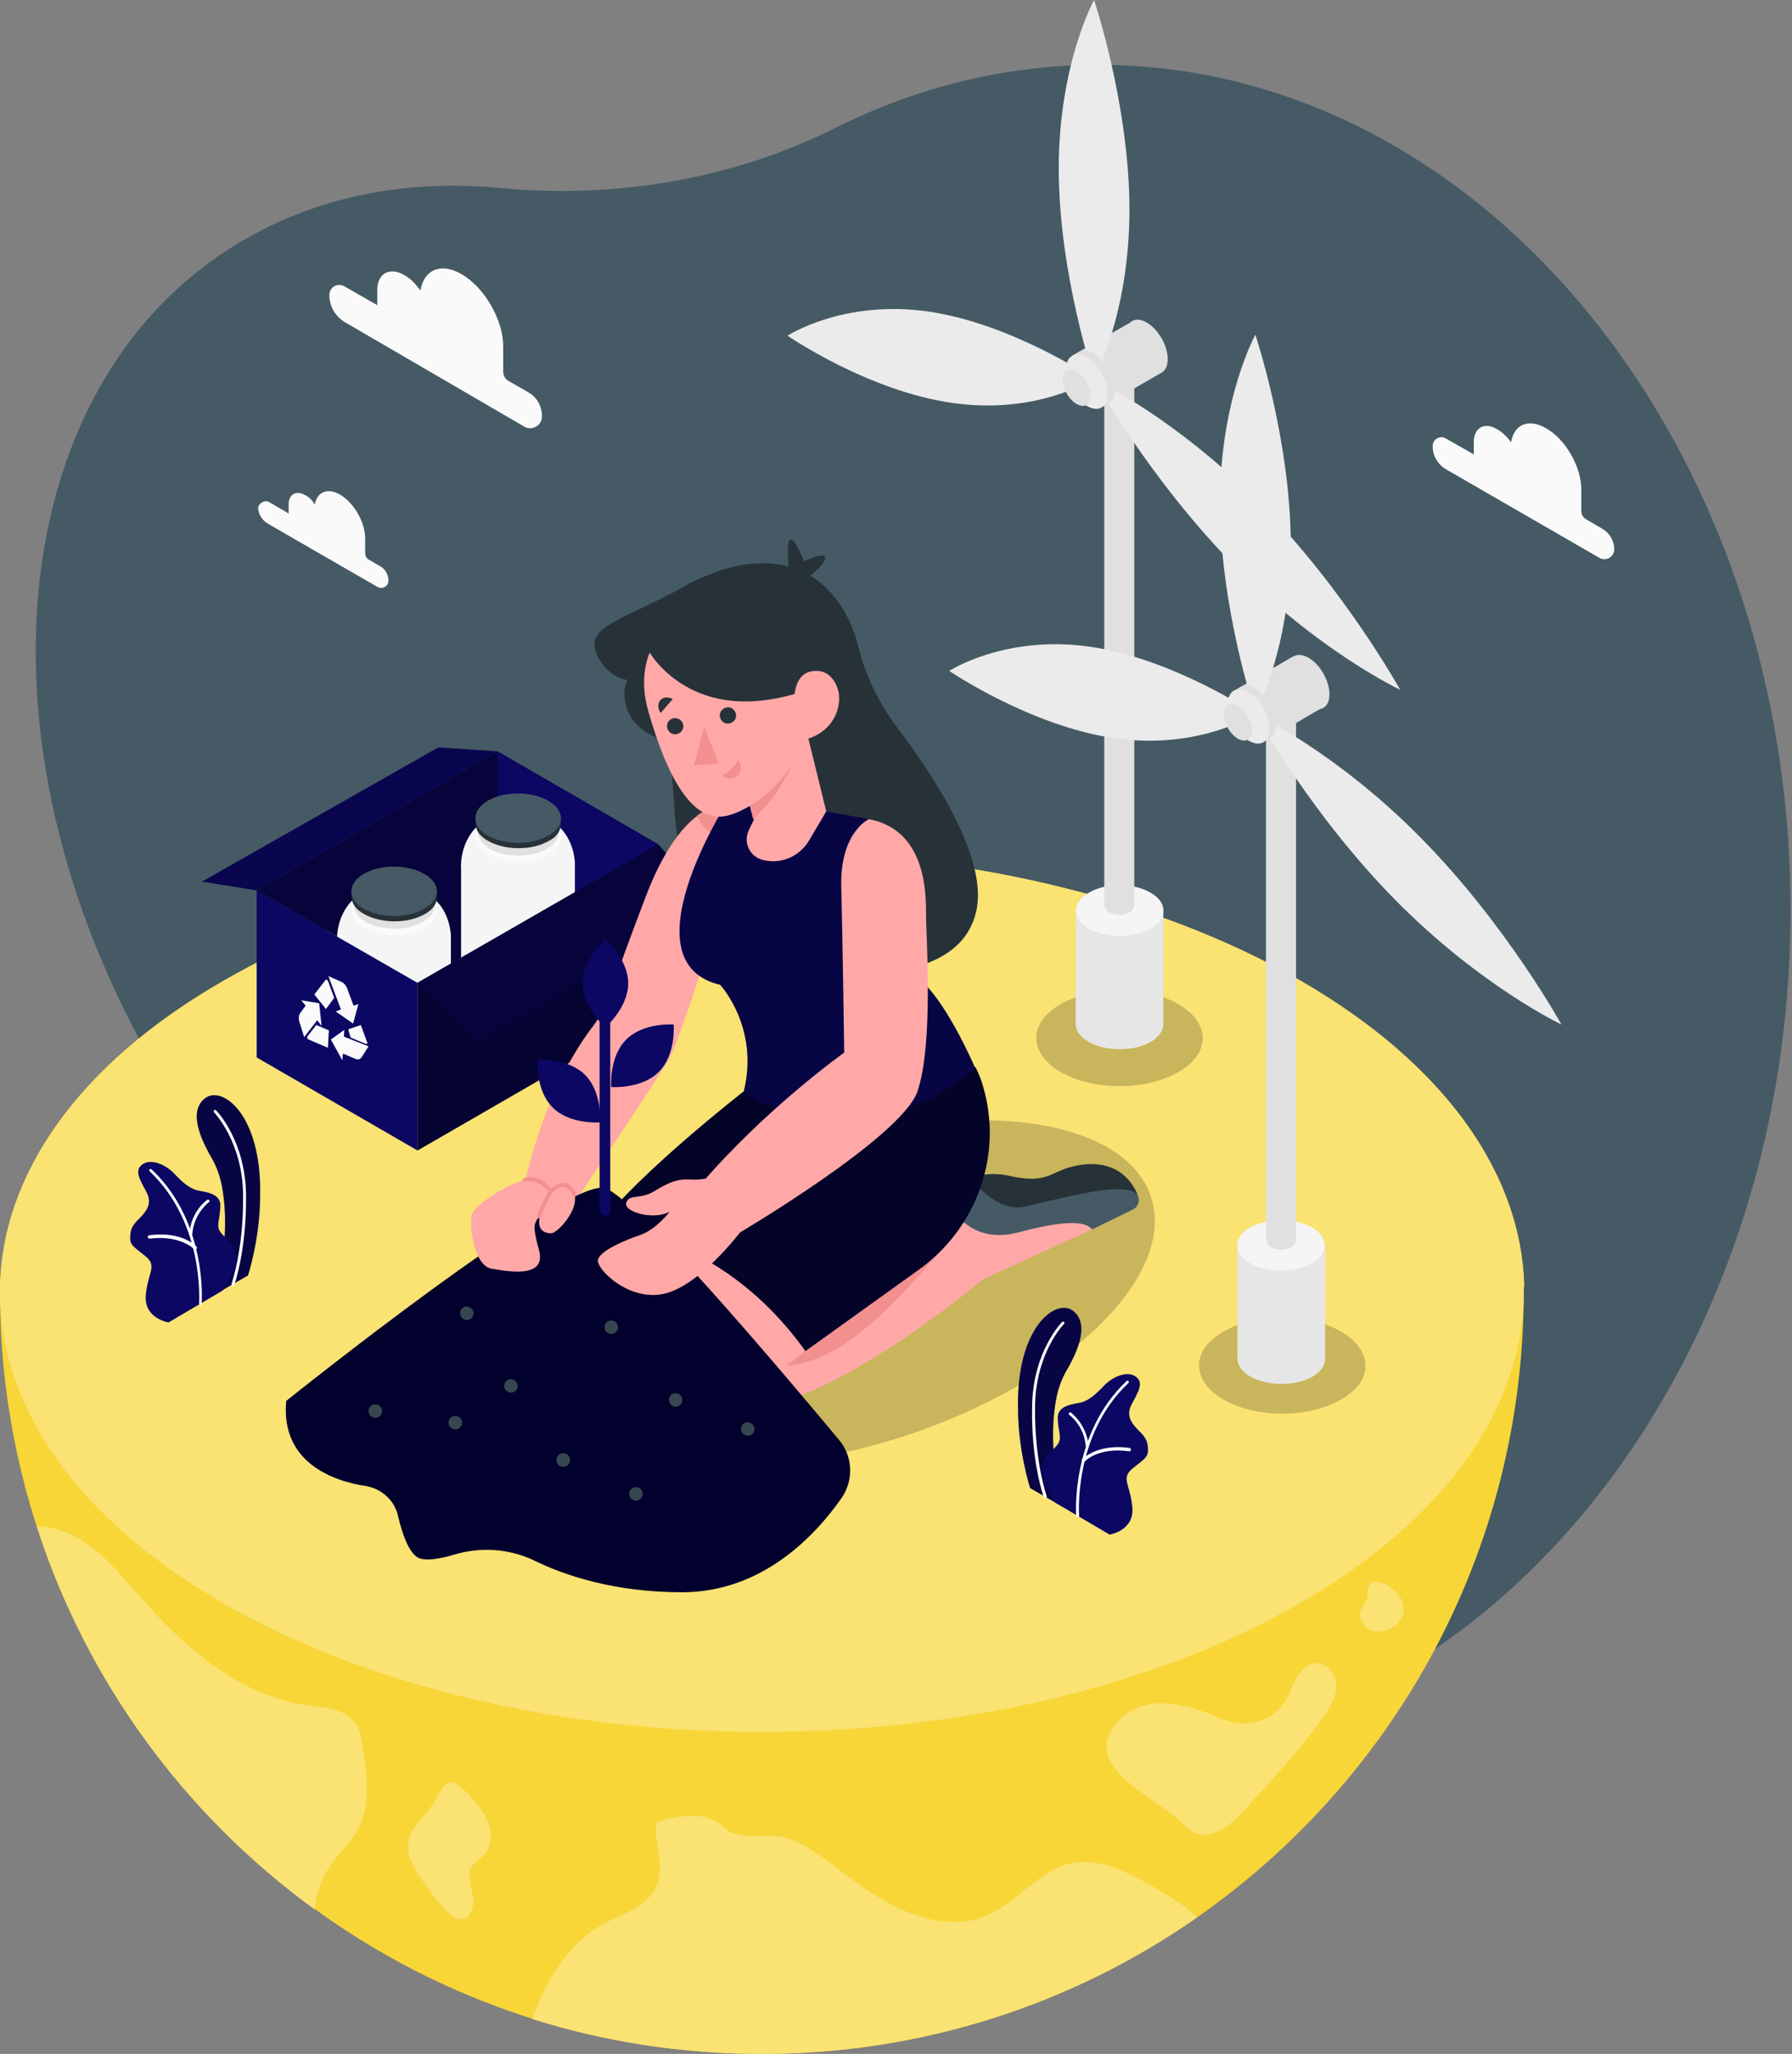 <?xml version="1.0" encoding="UTF-8"?>
<svg xmlns="http://www.w3.org/2000/svg" width="370" height="424" viewBox="0 0 370 424" fill="none">
  <rect x="0" y="0" width="370" height="424" fill="#808080" stroke="none"/>
  <g clip-path="url(#clip0_203_3764)">
    <path d="M226.8 362.4C305.7 362.4 369.7 284.3 369.7 187.9C369.7 91.5 305.7 13.4 226.8 13.4C207.6 13.4 189.3 18 172.5 26.4C151.3 37 127.1 41.1 103.2 38.8C85.1 37.1 67.5 40.1 52.2 48.5C0.2 76.8 -7.7 155.6 34.5 224.5C49.8 249.5 69.6 269.8 91.1 284.1C106.3 294.3 120.4 306 132.7 319.2C157.9 346.1 190.8 362.4 226.8 362.4Z" fill="#455A64"></path>
    <path d="M314.6 266.7C314.6 267.1 314.6 267.6 314.6 268C313.9 354.3 243.7 424 157.3 424C70.8 424 0.6 354.2 0 267.8C0 267.4 0 267.1 0 266.7C0 266.3 0 266 0 265.6C0.5 242.7 15.8 219.9 46.1 202.5C107.5 167 207.1 167 268.6 202.5C298.7 219.9 314.1 242.6 314.7 265.4C314.6 265.9 314.6 266.3 314.6 266.7Z" fill="#F8D638"></path>
    <path d="M73.4 355.8C71.3 352.7 67 352.5 63.3 352C49.4 350.1 38 340 28.7 329.4C25.2 325.4 21.8 321.2 17.4 318.3C14.5 316.4 11 315.1 7.6 315.1C17.9 347.2 38.3 374.8 65 394.2C65.3 390.8 66.5 387.5 68.5 384.7C70.2 382.4 72.3 380.5 73.7 378C76.7 372.9 75.8 366.4 74.9 360.6C74.6 358.9 74.3 357.2 73.4 355.8Z" fill="#F8D638"></path>
    <path opacity="0.3" d="M73.4 355.8C71.3 352.7 67 352.5 63.3 352C49.4 350.1 38 340 28.7 329.4C25.2 325.4 21.8 321.2 17.4 318.3C14.5 316.4 11 315.1 7.6 315.1C17.9 347.2 38.3 374.8 65 394.2C65.3 390.8 66.5 387.5 68.5 384.7C70.2 382.4 72.3 380.5 73.7 378C76.7 372.9 75.8 366.4 74.9 360.6C74.6 358.9 74.3 357.2 73.4 355.8Z" fill="white"></path>
    <path d="M88.399 373.8C86.899 375.7 84.899 377.4 84.399 379.8C83.699 382.9 85.599 386 87.499 388.6C89.099 390.9 90.799 393.3 92.999 395.2C93.599 395.7 94.199 396.1 94.999 396.2C97.199 396.4 98.099 393.3 97.599 391.2C97.199 389 96.299 386.5 97.699 384.9C98.199 384.3 98.999 383.9 99.599 383.3C101.399 381.7 101.699 378.8 100.899 376.5C100.099 374.2 98.399 372.3 96.799 370.5C91.599 364.7 91.299 370.2 88.399 373.8Z" fill="#F8D638"></path>
    <path opacity="0.3" d="M88.399 373.8C86.899 375.7 84.899 377.4 84.399 379.8C83.699 382.9 85.599 386 87.499 388.6C89.099 390.9 90.799 393.3 92.999 395.2C93.599 395.7 94.199 396.1 94.999 396.2C97.199 396.4 98.099 393.3 97.599 391.2C97.199 389 96.299 386.5 97.699 384.9C98.199 384.3 98.999 383.9 99.599 383.3C101.399 381.7 101.699 378.8 100.899 376.5C100.099 374.2 98.399 372.3 96.799 370.5C91.599 364.7 91.299 370.2 88.399 373.8Z" fill="white"></path>
    <path d="M157.299 424C190.699 424 221.699 413.6 247.199 395.8C244.399 393.2 240.899 391.1 237.599 389.2C232.599 386.4 226.999 383.5 221.299 384.6C214.499 386 209.999 392.8 203.599 395.5C195.899 398.7 186.999 395.4 179.999 390.8C174.899 387.5 170.299 383.2 164.899 380.4C159.699 377.7 156.199 380.1 151.299 378.4C150.199 378 149.399 377.1 148.399 376.4C145.199 374.1 140.799 374.8 136.999 375.7C136.499 375.8 135.999 375.9 135.699 376.3C135.499 376.6 135.399 377.1 135.399 377.5C135.399 379.9 135.999 382.2 136.199 384.6C136.699 391.9 131.499 393.9 125.899 396.5C117.799 400.3 113.099 408.1 109.899 416.8C124.799 421.5 140.799 424 157.299 424Z" fill="#F8D638"></path>
    <path opacity="0.3" d="M157.299 424C190.699 424 221.699 413.6 247.199 395.8C244.399 393.2 240.899 391.1 237.599 389.2C232.599 386.4 226.999 383.5 221.299 384.6C214.499 386 209.999 392.8 203.599 395.5C195.899 398.7 186.999 395.4 179.999 390.8C174.899 387.5 170.299 383.2 164.899 380.4C159.699 377.7 156.199 380.1 151.299 378.4C150.199 378 149.399 377.1 148.399 376.4C145.199 374.1 140.799 374.8 136.999 375.7C136.499 375.8 135.999 375.9 135.699 376.3C135.499 376.6 135.399 377.1 135.399 377.5C135.399 379.9 135.999 382.2 136.199 384.6C136.699 391.9 131.499 393.9 125.899 396.5C117.799 400.3 113.099 408.1 109.899 416.8C124.799 421.5 140.799 424 157.299 424Z" fill="white"></path>
    <path d="M243.299 375.7C244.499 376.8 245.599 378 247.099 378.5C250.599 379.7 254.099 376.7 256.599 374C262.299 367.8 268.099 361.6 272.999 354.8C274.399 352.8 275.799 350.7 275.899 348.3C275.999 345.9 274.199 343.3 271.799 343.3C270.099 343.4 268.699 344.7 267.799 346.2C266.899 347.7 266.499 349.3 265.599 350.8C263.599 354.3 259.399 356.3 255.399 355.7C253.699 355.4 252.099 354.8 250.499 354.1C247.199 352.8 243.799 351.7 240.299 351.6C236.799 351.5 233.099 352.7 230.799 355.3C222.599 364.6 238.099 370.7 243.299 375.7Z" fill="#F8D638"></path>
    <path d="M287.1 336.2C288.5 335.5 289.7 334.1 289.8 332.5C289.9 331.8 289.7 331 289.4 330.3C288.7 328.4 283.3 324.1 282.4 328.2C282.3 328.7 282.4 329.3 282.3 329.8C281.8 331.7 280 332.6 281.2 334.8C282.3 337.1 285.1 337.2 287.1 336.2Z" fill="#F8D638"></path>
    <path opacity="0.3" d="M243.299 375.7C244.499 376.8 245.599 378 247.099 378.5C250.599 379.7 254.099 376.7 256.599 374C262.299 367.8 268.099 361.6 272.999 354.8C274.399 352.8 275.799 350.7 275.899 348.3C275.999 345.9 274.199 343.3 271.799 343.3C270.099 343.4 268.699 344.7 267.799 346.2C266.899 347.7 266.499 349.3 265.599 350.8C263.599 354.3 259.399 356.3 255.399 355.7C253.699 355.4 252.099 354.8 250.499 354.1C247.199 352.8 243.799 351.7 240.299 351.6C236.799 351.5 233.099 352.7 230.799 355.3C222.599 364.6 238.099 370.7 243.299 375.7Z" fill="white"></path>
    <path opacity="0.3" d="M287.1 336.2C288.5 335.5 289.7 334.1 289.8 332.5C289.9 331.8 289.7 331 289.4 330.3C288.7 328.4 283.3 324.1 282.4 328.2C282.3 328.7 282.4 329.3 282.3 329.8C281.8 331.7 280 332.6 281.2 334.8C282.3 337.1 285.1 337.2 287.1 336.2Z" fill="white"></path>
    <path d="M314.6 266.7C314.6 267.1 314.6 267.6 314.6 268C314 290.8 298.7 313.5 268.5 330.9C207.1 366.4 107.5 366.4 46 330.9C15.8 313.5 0.5 290.7 0 267.8C0 267.4 0 267.1 0 266.7C0 266.3 0 266 0 265.6C0.5 242.7 15.8 219.9 46.1 202.5C107.5 167 207.1 167 268.6 202.5C298.7 219.9 314.1 242.6 314.7 265.4C314.6 265.9 314.6 266.3 314.6 266.7Z" fill="#F8D638"></path>
    <path opacity="0.3" d="M314.6 266.7C314.6 267.1 314.6 267.6 314.6 268C314 290.8 298.7 313.5 268.5 330.9C207.1 366.4 107.5 366.4 46 330.9C15.8 313.5 0.5 290.7 0 267.8C0 267.4 0 267.1 0 266.7C0 266.3 0 266 0 265.6C0.5 242.7 15.8 219.9 46.1 202.5C107.5 167 207.1 167 268.6 202.5C298.7 219.9 314.1 242.6 314.7 265.4C314.6 265.9 314.6 266.3 314.6 266.7Z" fill="white"></path>
    <path opacity="0.2" d="M186.404 296.56C220.028 285.67 242.983 263.553 237.674 247.161C232.365 230.769 200.803 226.309 167.178 237.199C133.553 248.089 110.599 270.206 115.908 286.598C121.217 302.99 152.779 307.45 186.404 296.56Z" fill="black"></path>
    <path opacity="0.2" d="M243.3 207.3C250 211.2 250 217.5 243.3 221.3C236.6 225.2 225.7 225.2 219 221.3C212.3 217.4 212.3 211.1 219 207.3C225.7 203.4 236.6 203.4 243.3 207.3Z" fill="black"></path>
    <path opacity="0.2" d="M276.9 274.9C283.6 278.8 283.6 285.1 276.9 288.9C270.2 292.8 259.3 292.8 252.6 288.9C245.9 285 245.9 278.7 252.6 274.9C259.3 271 270.2 271 276.9 274.9Z" fill="black"></path>
    <path d="M240.2 211.1V188H222.1V211.4C222.1 212.7 223 214.1 224.8 215.1C228.3 217.1 234.1 217.1 237.6 215.1C239.4 214 240.3 212.6 240.2 211.1Z" fill="#E6E6E6"></path>
    <path d="M237.6 184.3C241.1 186.3 241.1 189.7 237.6 191.7C234.1 193.7 228.3 193.7 224.8 191.7C221.3 189.7 221.3 186.3 224.8 184.3C228.3 182.2 234 182.2 237.6 184.3Z" fill="#F5F5F5"></path>
    <path d="M232.9 188.5C231.8 189 230.5 189 229.3 188.5C228.5 188.2 228 187.4 228 186.5V77H234.2V186.6C234.3 187.4 233.7 188.2 232.9 188.5Z" fill="#E0E0E0"></path>
    <path d="M239.699 77L227.599 84L221.399 73.4L233.699 66.4L239.699 77Z" fill="#E0E0E0"></path>
    <path d="M233.2 43.3C233.2 64.9 225.9 78.1 225.9 78.1C225.9 78.1 218.6 56.4 218.6 34.8C218.6 13.2 225.9 0 225.9 0C225.9 0 233.2 21.7 233.2 43.3Z" fill="#EBEBEB"></path>
    <path d="M254.899 116.8C237.399 99.1 225.899 78.3 225.899 78.3C225.899 78.3 242.699 86.2 260.099 103.9C277.599 121.6 289.099 142.4 289.099 142.4C289.099 142.4 272.299 134.5 254.899 116.8Z" fill="#EBEBEB"></path>
    <path d="M196.8 83.2C214.3 85.7 225.8 78.2 225.8 78.2C225.8 78.2 209 66.8 191.6 64.3C174.1 61.8 162.6 69.3 162.6 69.3C162.6 69.3 179.3 80.8 196.8 83.2Z" fill="#EBEBEB"></path>
    <path d="M230.2 80.4C230.2 83.2 228.3 84.3 225.9 82.9C223.5 81.5 221.6 78.2 221.6 75.4C221.6 72.6 223.5 71.5 225.9 72.9C228.2 74.3 230.2 77.7 230.2 80.4Z" fill="#E0E0E0"></path>
    <path d="M228.7 81.3C228.7 84.1 226.8 85.2 224.4 83.8C222 82.4 220.1 79.1 220.1 76.3C220.1 73.5 222 72.4 224.4 73.8C226.8 75.1 228.7 78.5 228.7 81.3Z" fill="#EBEBEB"></path>
    <path d="M241.1 74.1C241.1 76.9 239.2 78 236.8 76.6C234.4 75.2 232.5 71.9 232.5 69.1C232.5 66.3 234.4 65.2 236.8 66.6C239.2 68 241.1 71.4 241.1 74.1Z" fill="#E0E0E0"></path>
    <path d="M225.199 81.7C225.199 83.6 223.899 84.3 222.299 83.4C220.699 82.5 219.399 80.2 219.399 78.4C219.399 76.5 220.699 75.8 222.299 76.7C223.899 77.6 225.199 79.8 225.199 81.7Z" fill="#E0E0E0"></path>
    <path d="M273.6 280.3V257.1H255.5V280.5C255.5 281.8 256.4 283.2 258.2 284.2C261.7 286.2 267.5 286.2 271 284.2C272.8 283.1 273.7 281.7 273.6 280.3Z" fill="#E6E6E6"></path>
    <path d="M270.9 253.4C274.4 255.4 274.4 258.8 270.9 260.8C267.4 262.8 261.6 262.8 258.1 260.8C254.6 258.8 254.6 255.4 258.1 253.4C261.6 251.4 267.4 251.4 270.9 253.4Z" fill="#F5F5F5"></path>
    <path d="M266.3 257.6C265.2 258.1 263.9 258.1 262.7 257.6C261.9 257.3 261.4 256.5 261.4 255.6V146.1H267.6V255.7C267.6 256.5 267.1 257.3 266.3 257.6Z" fill="#E0E0E0"></path>
    <path d="M273 146.1L261 153.1L254.8 142.6L267 135.5L273 146.1Z" fill="#E0E0E0"></path>
    <path d="M266.5 112.4C266.5 134 259.2 147.2 259.2 147.2C259.2 147.2 251.9 125.5 251.9 103.9C251.9 82.3 259.2 69.1 259.2 69.1C259.2 69.1 266.5 90.9 266.5 112.4Z" fill="#EBEBEB"></path>
    <path d="M288.2 185.9C270.7 168.2 259.2 147.4 259.2 147.4C259.2 147.4 276 155.3 293.4 173C310.9 190.7 322.4 211.5 322.4 211.5C322.4 211.5 305.7 203.6 288.2 185.9Z" fill="#EBEBEB"></path>
    <path d="M230.2 152.4C247.7 154.9 259.2 147.4 259.2 147.4C259.2 147.4 242.4 136 225 133.5C207.5 131 196 138.5 196 138.5C196 138.5 212.7 149.9 230.2 152.4Z" fill="#EBEBEB"></path>
    <path d="M263.5 149.6C263.5 152.4 261.6 153.5 259.2 152.1C256.8 150.7 254.9 147.4 254.9 144.6C254.9 141.8 256.8 140.7 259.2 142.1C261.6 143.5 263.5 146.8 263.5 149.6Z" fill="#E0E0E0"></path>
    <path d="M262.1 150.4C262.1 153.2 260.2 154.3 257.8 152.9C255.4 151.5 253.5 148.2 253.5 145.4C253.5 142.6 255.4 141.5 257.8 142.9C260.2 144.3 262.1 147.6 262.1 150.4Z" fill="#EBEBEB"></path>
    <path d="M274.5 143.3C274.5 146.1 272.6 147.2 270.2 145.8C267.8 144.4 265.9 141.1 265.9 138.3C265.9 135.5 267.8 134.4 270.2 135.8C272.5 137.1 274.5 140.5 274.5 143.3Z" fill="#E0E0E0"></path>
    <path d="M258.5 150.8C258.5 152.7 257.2 153.4 255.6 152.5C254 151.6 252.7 149.3 252.7 147.5C252.7 145.7 254 144.9 255.6 145.8C257.2 146.7 258.5 149 258.5 150.8Z" fill="#E0E0E0"></path>
    <path d="M135.9 174.3L86.2 202.9L53 183.8L102.7 155.1L135.9 174.3Z" fill="#0B0763"></path>
    <path opacity="0.4" d="M135.9 174.3L86.2 202.9L53 183.8L102.7 155.1L135.9 174.3Z" fill="black"></path>
    <path d="M102.7 155.1V193.4L135.9 174.3L102.7 155.1Z" fill="#0B0763"></path>
    <path d="M93.1 193.4C93.1 197.9 79.2 199 72.8 196.5C70.8 195.8 69.6 194.7 69.6 193.4C69.6 192.6 69.9 188.5 73 185.6C74.7 184 77.4 182.8 81.3 182.8C92.4 182.8 93.1 192 93.1 193.4Z" fill="#F5F5F5"></path>
    <path d="M87.6 184.3C84.1 182.3 78.5 182.3 75.1 184.3C71.7 186.3 71.7 189.5 75.1 191.5C78.6 193.5 84.2 193.5 87.6 191.5C91.1 189.5 91.1 186.3 87.6 184.3Z" fill="#FAFAFA"></path>
    <path d="M87.299 183.5C83.999 181.6 78.699 181.6 75.499 183.5C72.199 185.4 72.299 188.4 75.499 190.3C78.799 192.2 84.099 192.2 87.299 190.3C90.599 188.4 90.499 185.4 87.299 183.5Z" fill="#E0E0E0"></path>
    <path d="M69.6 193.4V213.7V213.8C69.6 215.5 70.7 217.2 73 218.5L73.1 218.6C77.7 221.3 85.2 221.3 89.7 218.6C92 217.3 93.1 215.5 93.1 213.8V193.4H69.6Z" fill="#F5F5F5"></path>
    <path d="M90.2 185.2V184H89.9C89.5 183.1 88.7 182.3 87.6 181.6C84.1 179.6 78.5 179.6 75.1 181.6C73.9 182.3 73.1 183.1 72.8 184H72.6V185.1V185.2V185.3C72.7 186.6 73.5 187.8 75.2 188.7C78.7 190.7 84.3 190.7 87.7 188.7C89.4 187.8 90.2 186.5 90.2 185.2Z" fill="#263238"></path>
    <path d="M87.6 180.4C84.1 178.4 78.5 178.4 75.1 180.4C71.7 182.4 71.7 185.6 75.1 187.6C78.6 189.6 84.2 189.6 87.6 187.6C91.1 185.6 91.1 182.4 87.6 180.4Z" fill="#455A64"></path>
    <path d="M118.7 178.3C118.7 182.8 104.8 183.9 98.4 181.4C96.4 180.7 95.2 179.6 95.2 178.3C95.2 177.5 95.5 173.4 98.6 170.5C100.3 168.9 103 167.7 106.9 167.7C118 167.7 118.7 177 118.7 178.3Z" fill="#F5F5F5"></path>
    <path d="M113.2 169.2C109.7 167.2 104.1 167.2 100.7 169.2C97.3 171.2 97.3 174.4 100.7 176.4C104.2 178.4 109.8 178.4 113.2 176.4C116.7 174.5 116.7 171.2 113.2 169.2Z" fill="#FAFAFA"></path>
    <path d="M112.9 168.4C109.6 166.5 104.3 166.5 101.1 168.4C97.8 170.3 97.9 173.3 101.1 175.2C104.4 177.1 109.7 177.1 112.9 175.2C116.2 173.4 116.1 170.3 112.9 168.4Z" fill="#E0E0E0"></path>
    <path d="M95.2 178.3V198.6V198.7C95.2 200.4 96.3 202.1 98.6 203.4L98.7 203.5C103.3 206.2 110.8 206.2 115.3 203.5C117.6 202.2 118.7 200.4 118.7 198.7V178.3H95.2Z" fill="#F5F5F5"></path>
    <path d="M115.8 170.1V168.9H115.5C115.1 168 114.3 167.2 113.2 166.5C109.7 164.5 104.1 164.5 100.7 166.5C99.5 167.2 98.7 168 98.4 168.9H98.2V170V170.1V170.2C98.3 171.5 99.1 172.7 100.8 173.6C104.3 175.6 109.9 175.6 113.3 173.6C115 172.8 115.8 171.4 115.8 170.1Z" fill="#263238"></path>
    <path d="M113.2 165.3C109.7 163.3 104.1 163.3 100.7 165.3C97.3 167.3 97.3 170.5 100.7 172.5C104.2 174.5 109.8 174.5 113.2 172.5C116.7 170.6 116.7 167.3 113.2 165.3Z" fill="#455A64"></path>
    <path d="M86.2 202.9V237.5L53 218.3V183.8L86.2 202.9Z" fill="#0B0763"></path>
    <path d="M135.9 208.8L86.2 237.5V202.9L135.9 174.3V208.8Z" fill="#0B0763"></path>
    <path opacity="0.5" d="M135.9 208.8L86.2 237.5V202.9L135.9 174.3V208.8Z" fill="black"></path>
    <path d="M86.2 202.9L98.6 215.4L147.1 186.9L135.9 174.3L86.2 202.9Z" fill="#0B0763"></path>
    <path opacity="0.4" d="M86.2 202.9L98.6 215.4L147.1 186.9L135.9 174.3L86.2 202.9Z" fill="black"></path>
    <path d="M63.501 213.9C63.401 214 63.401 214.2 63.501 214.4C63.501 214.5 63.501 214.5 63.501 214.5L67.701 216.3L67.901 212.7L65.301 211.6L63.501 213.9Z" fill="#FAFAFA"></path>
    <path d="M72.4 214.2L75.3 215.4C75.5 215.5 75.7 215.5 75.9 215.4L74.5 211.6L71.9 212.5L72.4 214.2Z" fill="#FAFAFA"></path>
    <path d="M69.301 208.8L72.901 211.3L74.001 207.3L73.001 207.6L71.701 204.1C71.501 203.5 71.001 202.9 70.501 202.7L67.801 201.5L70.401 208.4L69.301 208.8Z" fill="#FAFAFA"></path>
    <path d="M69 206L67.8 202.7C67.7 202.4 67.5 202.3 67.4 202.2H67.3L64.9 205.3L67.3 208.3L69 206Z" fill="#FAFAFA"></path>
    <path d="M66.4 211.8L65.9 207.1L62.2 206.5L63.1 207.6L62 209.1C61.7 209.5 61.6 210.2 61.8 210.9L62.8 214.1L65.5 210.6L66.4 211.8Z" fill="#FAFAFA"></path>
    <path d="M71.001 214L71.101 212.6L68.301 214.6L70.701 218.9L70.801 217.5L73.401 218.6C73.901 218.8 74.401 218.7 74.701 218.2L76.101 216L71.001 214Z" fill="#FAFAFA"></path>
    <path d="M53 183.8L41.7 182L90.5 154.3L102.7 155.1L53 183.8Z" fill="#0B0763"></path>
    <path opacity="0.2" d="M53 183.8L41.7 182L90.5 154.3L102.7 155.1L53 183.8Z" fill="black"></path>
    <path d="M126.8 249.6C126.8 249.6 111.2 264.7 114.9 273.6C118.6 282.5 131.4 286.8 147.8 279.6C164.2 272.4 182.9 256.7 182.9 256.7L126.8 249.6Z" fill="#FFA8A7"></path>
    <path d="M146.9 257C146.9 257 131.3 272.1 135 281C138.7 289.9 151.5 294.2 167.9 287C184.3 279.8 203 264.1 203 264.1L225.4 253.8C225.4 253.8 223.9 248.5 209.9 251C195.9 253.5 198.2 249.1 198.2 249.1L146.9 257Z" fill="#FFA8A7"></path>
    <path d="M197.1 250.1C197.1 250.1 200.9 256.9 210.3 254.4C219.7 251.9 224 252 225.5 253.8L233.9 249.7C234.9 249.2 235.4 248 235 247C233.9 244.2 230.8 239.4 223 240.6C216.9 241.5 216.9 244.7 208.7 242.9C200.5 240.9 196.2 245.3 197.1 250.1Z" fill="#455A64"></path>
    <path d="M223 240.5C216.9 241.4 216.9 244.6 208.7 242.8C205.2 242 202.5 242.4 200.5 243.4C202.4 245.7 206.7 250.1 211.5 249.1C217.8 247.8 233.2 243.2 235 246.9C233.9 244.1 230.8 239.3 223 240.5Z" fill="#263238"></path>
    <path d="M166.3 278.9L162.4 281.9C162.4 281.9 168.4 282 176.3 276.1C184.2 270.3 193.3 259.2 193.3 259.2L166.3 278.9Z" fill="#F28F8F"></path>
    <path d="M153.701 225.2C153.701 225.2 131.601 242.4 123.601 253.2C123.601 253.2 147.901 253.2 166.301 278.9L189.701 262.1C201.601 253.6 207.101 238.5 203.001 224.4C202.601 222.9 202.001 221.5 201.401 220.3L153.701 225.2Z" fill="#0B0763"></path>
    <path opacity="0.6" d="M153.701 225.2C153.701 225.2 131.601 242.4 123.601 253.2C123.601 253.2 147.901 253.2 166.301 278.9L189.701 262.1C201.601 253.6 207.101 238.5 203.001 224.4C202.601 222.9 202.001 221.5 201.401 220.3L153.701 225.2Z" fill="black"></path>
    <path d="M141.401 121C142.901 120.1 144.601 119.3 146.501 118.6C147.701 118.1 148.801 117.7 149.901 117.4C158.401 115 165.601 116.5 170.601 121.4C171.701 122.5 172.701 123.7 173.601 125C175.201 127.5 176.501 130.4 177.301 133.8C178.801 139.7 181.501 145.2 185.101 150C192.401 159.6 204.301 177.3 201.501 188.4C196.801 207.3 161.701 199.4 150.601 201.3C139.501 203.2 138.501 153 138.501 153C138.501 153 132.001 152.3 129.701 146.9C128.001 142.8 129.601 140.4 129.601 140.4C129.601 140.4 125.001 139.9 123.001 134.5C121.201 129.1 129.201 127.8 141.401 121Z" fill="#263238"></path>
    <path d="M149.9 166.2C149.9 166.2 141.1 164.8 133.4 184.9C129.3 195.6 127.1 201.9 125.9 205.3C125.1 207.7 123.9 209.9 122.4 211.9C119 216.3 112.5 226.5 108.5 243.6L117.7 249.6C117.7 249.6 136.5 221.8 138.4 218.1C140.3 214.4 146.1 196.3 146.1 196.3L149.9 166.2Z" fill="#FFA8A7"></path>
    <path d="M143.9 168.4C144.7 170.1 146.3 172.6 149 172.5L149.8 166.1C149.9 166.2 147.4 165.8 143.9 168.4Z" fill="#F28F8F"></path>
    <path d="M179.4 169.1L170.6 167.5L149.8 166.2C149.8 166.2 129.2 198.7 148.7 203.3C148.7 203.3 156.8 212 153.6 225.2C153.6 225.2 159.2 231 174.8 231C190.4 231 201.3 220.4 201.3 220.4C201.3 220.4 196.2 208.4 190.8 203C185.4 197.6 185.8 177.4 185.8 177.4L179.4 169.1Z" fill="#0B0763"></path>
    <path opacity="0.3" d="M179.4 169.1L170.6 167.5L149.8 166.2C149.8 166.2 129.2 198.7 148.7 203.3C148.7 203.3 156.8 212 153.6 225.2C153.6 225.2 159.2 231 174.8 231C190.4 231 201.3 220.4 201.3 220.4C201.3 220.4 196.2 208.4 190.8 203C185.4 197.6 185.8 177.4 185.8 177.4L179.4 169.1Z" fill="black"></path>
    <path d="M162.9 117.7C162.9 117.7 162.2 111.7 163.2 111.4C164.2 111.1 166 115.9 166 115.9C166 115.9 170.4 113.7 170.4 115.2C170.4 116.7 165.7 120.1 165.7 120.1L162.9 117.7Z" fill="#263238"></path>
    <path d="M170.6 167.5L167 173.6C165 176.9 161.1 178.5 157.4 177.5C154.8 176.8 153.4 173.9 154.6 171.4L155.7 169.1L150.6 148.8L165.1 145.1L170.6 167.5Z" fill="#FFA8A7"></path>
    <path d="M165.6 147.8L165.7 148.3C165.2 157.2 160.7 164.3 155.5 169.1L150.2 148.3L164.3 144.7L165.6 147.8Z" fill="#F28F8F"></path>
    <path d="M144.5 124.6C139.5 126.6 130 133.5 133.9 147C137.8 160.5 143 170.1 150.1 168.4C157.2 166.7 170.9 155.7 166.3 138.1C161.8 120.4 149.4 122.7 144.5 124.6Z" fill="#FFA8A7"></path>
    <path d="M145.4 150L148.4 157.6L143.3 158L145.4 150Z" fill="#F28F8F"></path>
    <path d="M151.9 147.2C152.2 148.1 151.701 149 150.801 149.3C149.901 149.6 149 149.1 148.7 148.2C148.4 147.3 148.901 146.4 149.801 146.1C150.701 145.8 151.6 146.3 151.9 147.2Z" fill="#263238"></path>
    <path d="M141 149.4C141.3 150.3 140.8 151.2 139.9 151.5C139 151.8 138.1 151.3 137.8 150.4C137.5 149.5 138 148.6 138.9 148.3C139.8 148.1 140.7 148.5 141 149.4Z" fill="#263238"></path>
    <path d="M136.4 147.2L138.9 144.3C138.9 144.3 137.3 143.4 136.3 144.6C135.4 145.8 136.4 147.2 136.4 147.2Z" fill="#263238"></path>
    <path d="M149.1 160.1C149.1 160.1 151.5 159 152.4 156.8C152.4 156.8 153.8 158.7 152.3 160.1C150.9 161.5 149.1 160.1 149.1 160.1Z" fill="#F28F8F"></path>
    <path d="M133.7 134C133.7 134 142.6 151.2 167.3 142.2C167.3 142.2 167.6 121.4 150.8 121.4C133.9 121.3 133.7 134 133.7 134Z" fill="#263238"></path>
    <path d="M164 145C164 145 163.6 139.3 167.5 138.6C171.7 137.8 173 141.8 173.2 143.2C173.7 147 171.3 151.7 165.6 152.8L164 145Z" fill="#FFA8A7"></path>
    <path d="M59.1 289.2C59.1 289.2 117.1 242.7 125 245.3C131.4 247.5 161.7 283.4 173.2 297.2C176.1 300.6 176.3 305.5 173.8 309.2C168.4 316.9 157.5 328.7 140.8 328.7C126.8 328.7 116.5 325.2 110.2 322.1C105.1 319.7 99.3 319.3 93.9 320.9C90.9 321.8 87.9 322.3 86.4 321.6C84.4 320.6 83 316.5 82.2 313C81.5 309.8 78.9 307.4 75.7 306.8C68.8 305.8 57.9 301.9 59.1 289.2Z" fill="#02002C"></path>
    <path d="M97.801 271.1C97.801 271.8 97.201 272.5 96.401 272.5C95.701 272.5 95.001 271.9 95.001 271.1C95.001 270.3 95.601 269.7 96.401 269.7C97.201 269.8 97.801 270.4 97.801 271.1Z" fill="#37474F"></path>
    <path d="M95.401 293.7C95.401 294.4 94.801 295.1 94.001 295.1C93.301 295.1 92.601 294.5 92.601 293.7C92.601 293 93.201 292.3 94.001 292.3C94.801 292.3 95.401 292.9 95.401 293.7Z" fill="#37474F"></path>
    <path d="M106.901 286.1C106.901 286.8 106.301 287.5 105.501 287.5C104.801 287.5 104.101 286.9 104.101 286.1C104.101 285.3 104.701 284.7 105.501 284.7C106.301 284.8 106.901 285.4 106.901 286.1Z" fill="#37474F"></path>
    <path d="M117.7 301.4C117.7 302.1 117.1 302.8 116.3 302.8C115.5 302.8 114.9 302.2 114.9 301.4C114.9 300.6 115.5 300 116.3 300C117.1 300 117.7 300.6 117.7 301.4Z" fill="#37474F"></path>
    <path d="M132.7 308.4C132.7 309.1 132.1 309.8 131.3 309.8C130.6 309.8 129.9 309.2 129.9 308.4C129.9 307.6 130.5 307 131.3 307C132.1 307 132.7 307.6 132.7 308.4Z" fill="#37474F"></path>
    <path d="M140.901 289C140.901 289.7 140.301 290.4 139.501 290.4C138.801 290.4 138.101 289.8 138.101 289C138.101 288.2 138.701 287.6 139.501 287.6C140.201 287.6 140.901 288.2 140.901 289Z" fill="#37474F"></path>
    <path d="M78.901 291.3C78.901 292 78.301 292.7 77.501 292.7C76.701 292.7 76.101 292.1 76.101 291.3C76.101 290.5 76.701 289.9 77.501 289.9C78.301 289.9 78.901 290.6 78.901 291.3Z" fill="#37474F"></path>
    <path d="M155.801 295C155.801 295.7 155.201 296.4 154.401 296.4C153.701 296.4 153.001 295.8 153.001 295C153.001 294.2 153.601 293.6 154.401 293.6C155.201 293.7 155.801 294.3 155.801 295Z" fill="#37474F"></path>
    <path d="M127.601 274C127.601 274.7 127.001 275.4 126.201 275.4C125.501 275.4 124.801 274.8 124.801 274C124.801 273.2 125.401 272.6 126.201 272.6C127.001 272.6 127.601 273.2 127.601 274Z" fill="#37474F"></path>
    <path d="M114.5 247.2C114.5 247.2 112.3 242.6 108.3 243.6C104.3 244.6 98.2 248.8 97.5 250.5C96.8 252.2 97.6 261.2 101.5 261.9C105.4 262.6 112.8 263.8 111.3 258.1C110.8 256.3 110.5 254.9 110.4 254C110.2 252.7 110.8 251.4 112 250.7L114.1 249.5L114.5 247.2Z" fill="#FFA8A7"></path>
    <path d="M113.5 246.4C113.5 246.4 108.4 254.5 113.8 254.6C115.3 254.6 121.2 248 117.6 245C116.3 244 114.7 244.8 113.5 246.4Z" fill="#FFA8A7"></path>
    <path d="M113.4 245.9C113.3 245.9 113.2 245.9 113.1 245.8C112.1 244.7 110.5 243.4 108.4 244C108.2 244.1 108 243.9 107.9 243.7C107.8 243.5 108 243.3 108.2 243.2C110.8 242.5 112.6 244 113.7 245.3C113.8 245.5 113.8 245.7 113.7 245.9C113.6 245.9 113.5 245.9 113.4 245.9Z" fill="#F28F8F"></path>
    <path d="M111.3 251.5H111.2C111 251.4 110.9 251.2 110.9 251C111.5 249 113 246.4 113.1 246.2C114 245 115 244.3 116 244.2C116.7 244.1 117.3 244.3 117.8 244.8C118.4 245.3 118.8 245.9 119 246.6C119.1 246.8 118.9 247 118.7 247.1C118.5 247.2 118.3 247 118.2 246.8C118.1 246.3 117.8 245.8 117.3 245.4C116.9 245.1 116.5 245 116.1 245C115.3 245.1 114.5 245.7 113.8 246.6C113.8 246.6 112.3 249.2 111.7 251.1C111.6 251.4 111.5 251.5 111.3 251.5Z" fill="#F28F8F"></path>
    <path d="M179.4 169.1C179.4 169.1 173.4 171.8 173.7 183.1C174 194.4 174.3 217.3 174.3 217.3C174.3 217.3 158.1 228.8 144.5 244.7L152 254.9C152 254.9 185.9 235 189.4 225.4C192.8 215.7 191.2 192.8 191.2 189.1C191.2 185.3 191.6 171.4 179.4 169.1Z" fill="#FFA8A7"></path>
    <path d="M146.8 243.1C146.8 243.1 144.8 243.6 142.9 243.5C141.1 243.5 139.6 243.1 135.1 245.9C132.2 247.7 129.9 246.4 129.3 248.3C128.7 250.2 135.1 252 138.3 250.1C138.3 250.1 135.5 253.8 132.3 254.9C129.1 256 124.3 258 123.5 259.9C122.7 261.7 130.1 269.2 137.8 266.9C145.5 264.6 153.9 253 153.9 253L146.8 243.1Z" fill="#FFA8A7"></path>
    <path d="M129.7 203C129.7 208 125 212.1 125 212.1C125 212.1 120.3 208 120.3 203C120.3 198 125 193.9 125 193.9C125 193.9 129.7 197.9 129.7 203Z" fill="#0B0763"></path>
    <path d="M136 221.3C132.4 224.9 126.2 224.4 126.2 224.4C126.2 224.4 125.7 218.2 129.3 214.6C132.9 211 139.1 211.5 139.1 211.5C139.1 211.5 139.6 217.8 136 221.3Z" fill="#0B0763"></path>
    <path d="M114.1 228.6C110.5 225 111 218.8 111 218.8C111 218.8 117.2 218.3 120.8 221.9C124.4 225.5 123.9 231.7 123.9 231.7C123.9 231.7 117.6 232.2 114.1 228.6Z" fill="#0B0763"></path>
    <path d="M124.9 251C124.3 251 123.8 250.5 123.8 249.9V207.3C123.8 206.7 124.3 206.2 124.9 206.2C125.5 206.2 126 206.7 126 207.3V250C126 250.6 125.5 251 124.9 251Z" fill="#0B0763"></path>
    <path d="M71.1 59.1L77.9 63V60.6C77.9 60.4 77.9 60.3 77.9 60.1C77.9 59.9 77.9 59.8 77.9 59.6V59.5C78.1 56.3 80.6 55.1 83.5 56.8C84.8 57.5 85.9 58.7 86.8 60C87.5 55.7 91 54.1 95.3 56.6C100 59.3 103.9 66 103.9 71.5V76.7C103.9 77.5 104.3 78.3 105.1 78.7L109.1 81C110.9 82 111.9 83.9 111.9 86C111.9 87.8 109.9 89 108.3 88.1L71.2 66.5C69.2 65.3 68 63.2 68 60.9C68 59.3 69.7 58.3 71.1 59.1Z" fill="#FAFAFA"></path>
    <path d="M298.5 90.5L304.3 93.8V91.7C304.3 91.6 304.3 91.4 304.3 91.3C304.3 91.2 304.3 91 304.3 90.9C304.5 88.2 306.6 87.1 309.1 88.6C310.2 89.2 311.2 90.2 312 91.3C312.6 87.6 315.6 86.3 319.2 88.4C323.3 90.7 326.5 96.4 326.5 101.1V105.5C326.5 106.2 326.9 106.9 327.5 107.2L330.9 109.2C332.4 110.1 333.3 111.7 333.3 113.4C333.3 115 331.6 115.9 330.3 115.2L298.6 96.9C296.9 95.9 295.8 94.1 295.8 92.1C295.8 90.7 297.3 89.8 298.5 90.5Z" fill="#FAFAFA"></path>
    <path d="M55.5 103.6L59.6 106V104.5C59.6 104.4 59.6 104.3 59.6 104.2C59.6 104.1 59.6 104 59.6 103.9C59.7 102 61.2 101.2 63 102.2C63.8 102.6 64.5 103.3 65 104.2C65.4 101.6 67.6 100.6 70.2 102.1C73.1 103.8 75.4 107.8 75.4 111.2V114.3C75.4 114.8 75.7 115.3 76.1 115.5L78.5 116.9C79.6 117.5 80.2 118.7 80.2 119.9C80.2 121 79 121.7 78 121.2L55.3 108.1C54.1 107.4 53.3 106.1 53.3 104.7C53.6 103.8 54.6 103.2 55.5 103.6Z" fill="#FAFAFA"></path>
    <path d="M212.7 307.2L219.5 311.1C219.5 311.1 216.1 300.2 218 289.2C218.7 285.1 220.2 283 220.8 281.9C221.3 280.8 225.4 274 221.8 270.8C218.2 267.6 209.8 273.9 210.2 290.8C210.2 299.5 212.7 307.2 212.7 307.2Z" fill="#0B0763"></path>
    <path opacity="0.3" d="M212.7 307.2L219.5 311.1C219.5 311.1 216.1 300.2 218 289.2C218.7 285.1 220.2 283 220.8 281.9C221.3 280.8 225.4 274 221.8 270.8C218.2 267.6 209.8 273.9 210.2 290.8C210.2 299.5 212.7 307.2 212.7 307.2Z" fill="black"></path>
    <path d="M215.801 309.3C215.701 309.3 215.601 309.2 215.501 309.1C215.501 309 212.901 301.9 213.101 290.5C213.201 279 219.301 272.9 219.301 272.9C219.401 272.8 219.601 272.8 219.701 272.9C219.801 273 219.801 273.2 219.701 273.3C219.601 273.4 213.801 279.3 213.701 290.5C213.601 301.8 216.101 308.8 216.101 308.8C216.201 309 216.101 309.1 215.901 309.2C215.901 309.3 215.801 309.3 215.801 309.3Z" fill="white"></path>
    <path d="M217.9 310.2L229.1 316.8C229.1 316.8 234.2 316 233.8 311.2C233.4 306.4 231.3 305.2 233.9 303.1C236.5 301 237.2 300.8 237 298.8C236.9 296.7 235.5 295.8 234.8 295C234.1 294.2 232.3 292.5 233.6 290C234.9 287.5 236.6 285.1 234 283.9C232.5 283.2 229.9 284.1 228.1 285.9C226.4 287.7 225 289 223.3 289.5C221.7 289.9 218.3 290 218.4 292.8C218.5 295.6 219.2 296.6 218.6 297.8C217.4 300.2 211.9 301.4 217.9 310.2Z" fill="#0B0763"></path>
    <path d="M222.5 313.2C222.3 313.2 222.2 313.1 222.2 312.9C222.2 312.7 221 296.1 232.6 285.1C232.7 285 232.9 285 233 285.1C233.1 285.2 233.1 285.4 233 285.5C221.6 296.2 222.8 312.6 222.8 312.8C222.8 313.1 222.7 313.2 222.5 313.2Z" fill="white"></path>
    <path d="M224.501 299C224.301 299 224.201 298.9 224.201 298.7C223.901 294.3 220.801 292.1 220.801 292.1C220.701 292 220.601 291.8 220.701 291.7C220.801 291.6 221.001 291.5 221.101 291.6C221.201 291.7 224.401 294 224.801 298.7C224.801 298.8 224.701 298.9 224.501 299Z" fill="white"></path>
    <path d="M223.6 301.8C223.5 301.8 223.4 301.8 223.4 301.7C223.3 301.6 223.3 301.4 223.4 301.3C223.5 301.2 226.4 298 233.2 298.9C233.4 298.9 233.5 299.1 233.5 299.3C233.5 299.5 233.3 299.6 233.1 299.6C226.7 298.7 223.9 301.7 223.9 301.8C223.8 301.8 223.7 301.8 223.6 301.8Z" fill="white"></path>
    <path d="M51.2 263.3L44.4 267.2C44.4 267.2 47.8 256.3 45.9 245.3C45.2 241.2 43.7 239.1 43.1 238C42.6 236.9 38.5 230.1 42.1 226.9C45.7 223.7 54.1 230 53.7 246.9C53.7 255.7 51.2 263.3 51.2 263.3Z" fill="#0B0763"></path>
    <path opacity="0.3" d="M51.2 263.3L44.4 267.2C44.4 267.2 47.8 256.3 45.9 245.3C45.2 241.2 43.7 239.1 43.1 238C42.6 236.9 38.5 230.1 42.1 226.9C45.7 223.7 54.1 230 53.7 246.9C53.7 255.7 51.2 263.3 51.2 263.3Z" fill="black"></path>
    <path d="M48.1 265.5H48C47.8 265.4 47.8 265.3 47.8 265.1C47.8 265 50.3 258 50.2 246.8C50.1 235.6 44.2 229.7 44.2 229.6C44.1 229.5 44.1 229.3 44.2 229.2C44.3 229.1 44.5 229.1 44.6 229.2C44.7 229.3 50.7 235.4 50.8 246.8C50.9 258.2 48.4 265.3 48.3 265.4C48.3 265.4 48.2 265.5 48.1 265.5Z" fill="white"></path>
    <path d="M46 266.4L34.8 273C34.8 273 29.7 272.2 30.1 267.4C30.5 262.6 32.6 261.4 30 259.3C27.4 257.2 26.7 257 26.9 255C27 252.9 28.4 252 29.1 251.2C29.8 250.4 31.6 248.7 30.3 246.2C29 243.7 27.3 241.3 29.9 240.1C31.4 239.4 34 240.3 35.8 242.1C37.5 243.9 38.9 245.2 40.6 245.7C42.2 246.1 45.6 246.2 45.5 249C45.4 251.8 44.7 252.8 45.3 254C46.5 256.3 51.9 257.6 46 266.4Z" fill="#0B0763"></path>
    <path d="M41.4 269.4C41.2 269.4 41.1 269.2 41.1 269.1C41.1 268.9 42.3 252.6 30.9 241.8C30.8 241.7 30.8 241.5 30.9 241.4C31 241.3 31.2 241.3 31.3 241.4C42.9 252.3 41.7 269 41.6 269.2C41.7 269.3 41.6 269.4 41.4 269.4Z" fill="white"></path>
    <path d="M39.401 255.1C39.201 255.1 39.101 254.9 39.101 254.8C39.401 250.1 42.601 247.8 42.801 247.7C42.901 247.6 43.101 247.6 43.201 247.8C43.301 247.9 43.301 248.1 43.101 248.2C43.101 248.2 40.001 250.5 39.701 254.8C39.701 255 39.601 255.1 39.401 255.1Z" fill="white"></path>
    <path d="M40.3 258C40.2 258 40.1 258 40.1 257.9C40.1 257.9 37.3 254.9 30.9 255.7C30.7 255.7 30.6 255.6 30.5 255.4C30.5 255.2 30.6 255.1 30.8 255C37.5 254.1 40.5 257.2 40.6 257.4C40.7 257.5 40.7 257.7 40.6 257.8C40.4 257.9 40.3 258 40.3 258Z" fill="white"></path>
  </g>
  <defs>
    <clipPath id="clip0_203_3764">
      <rect width="369.7" height="424" fill="white"></rect>
    </clipPath>
  </defs>
</svg>
